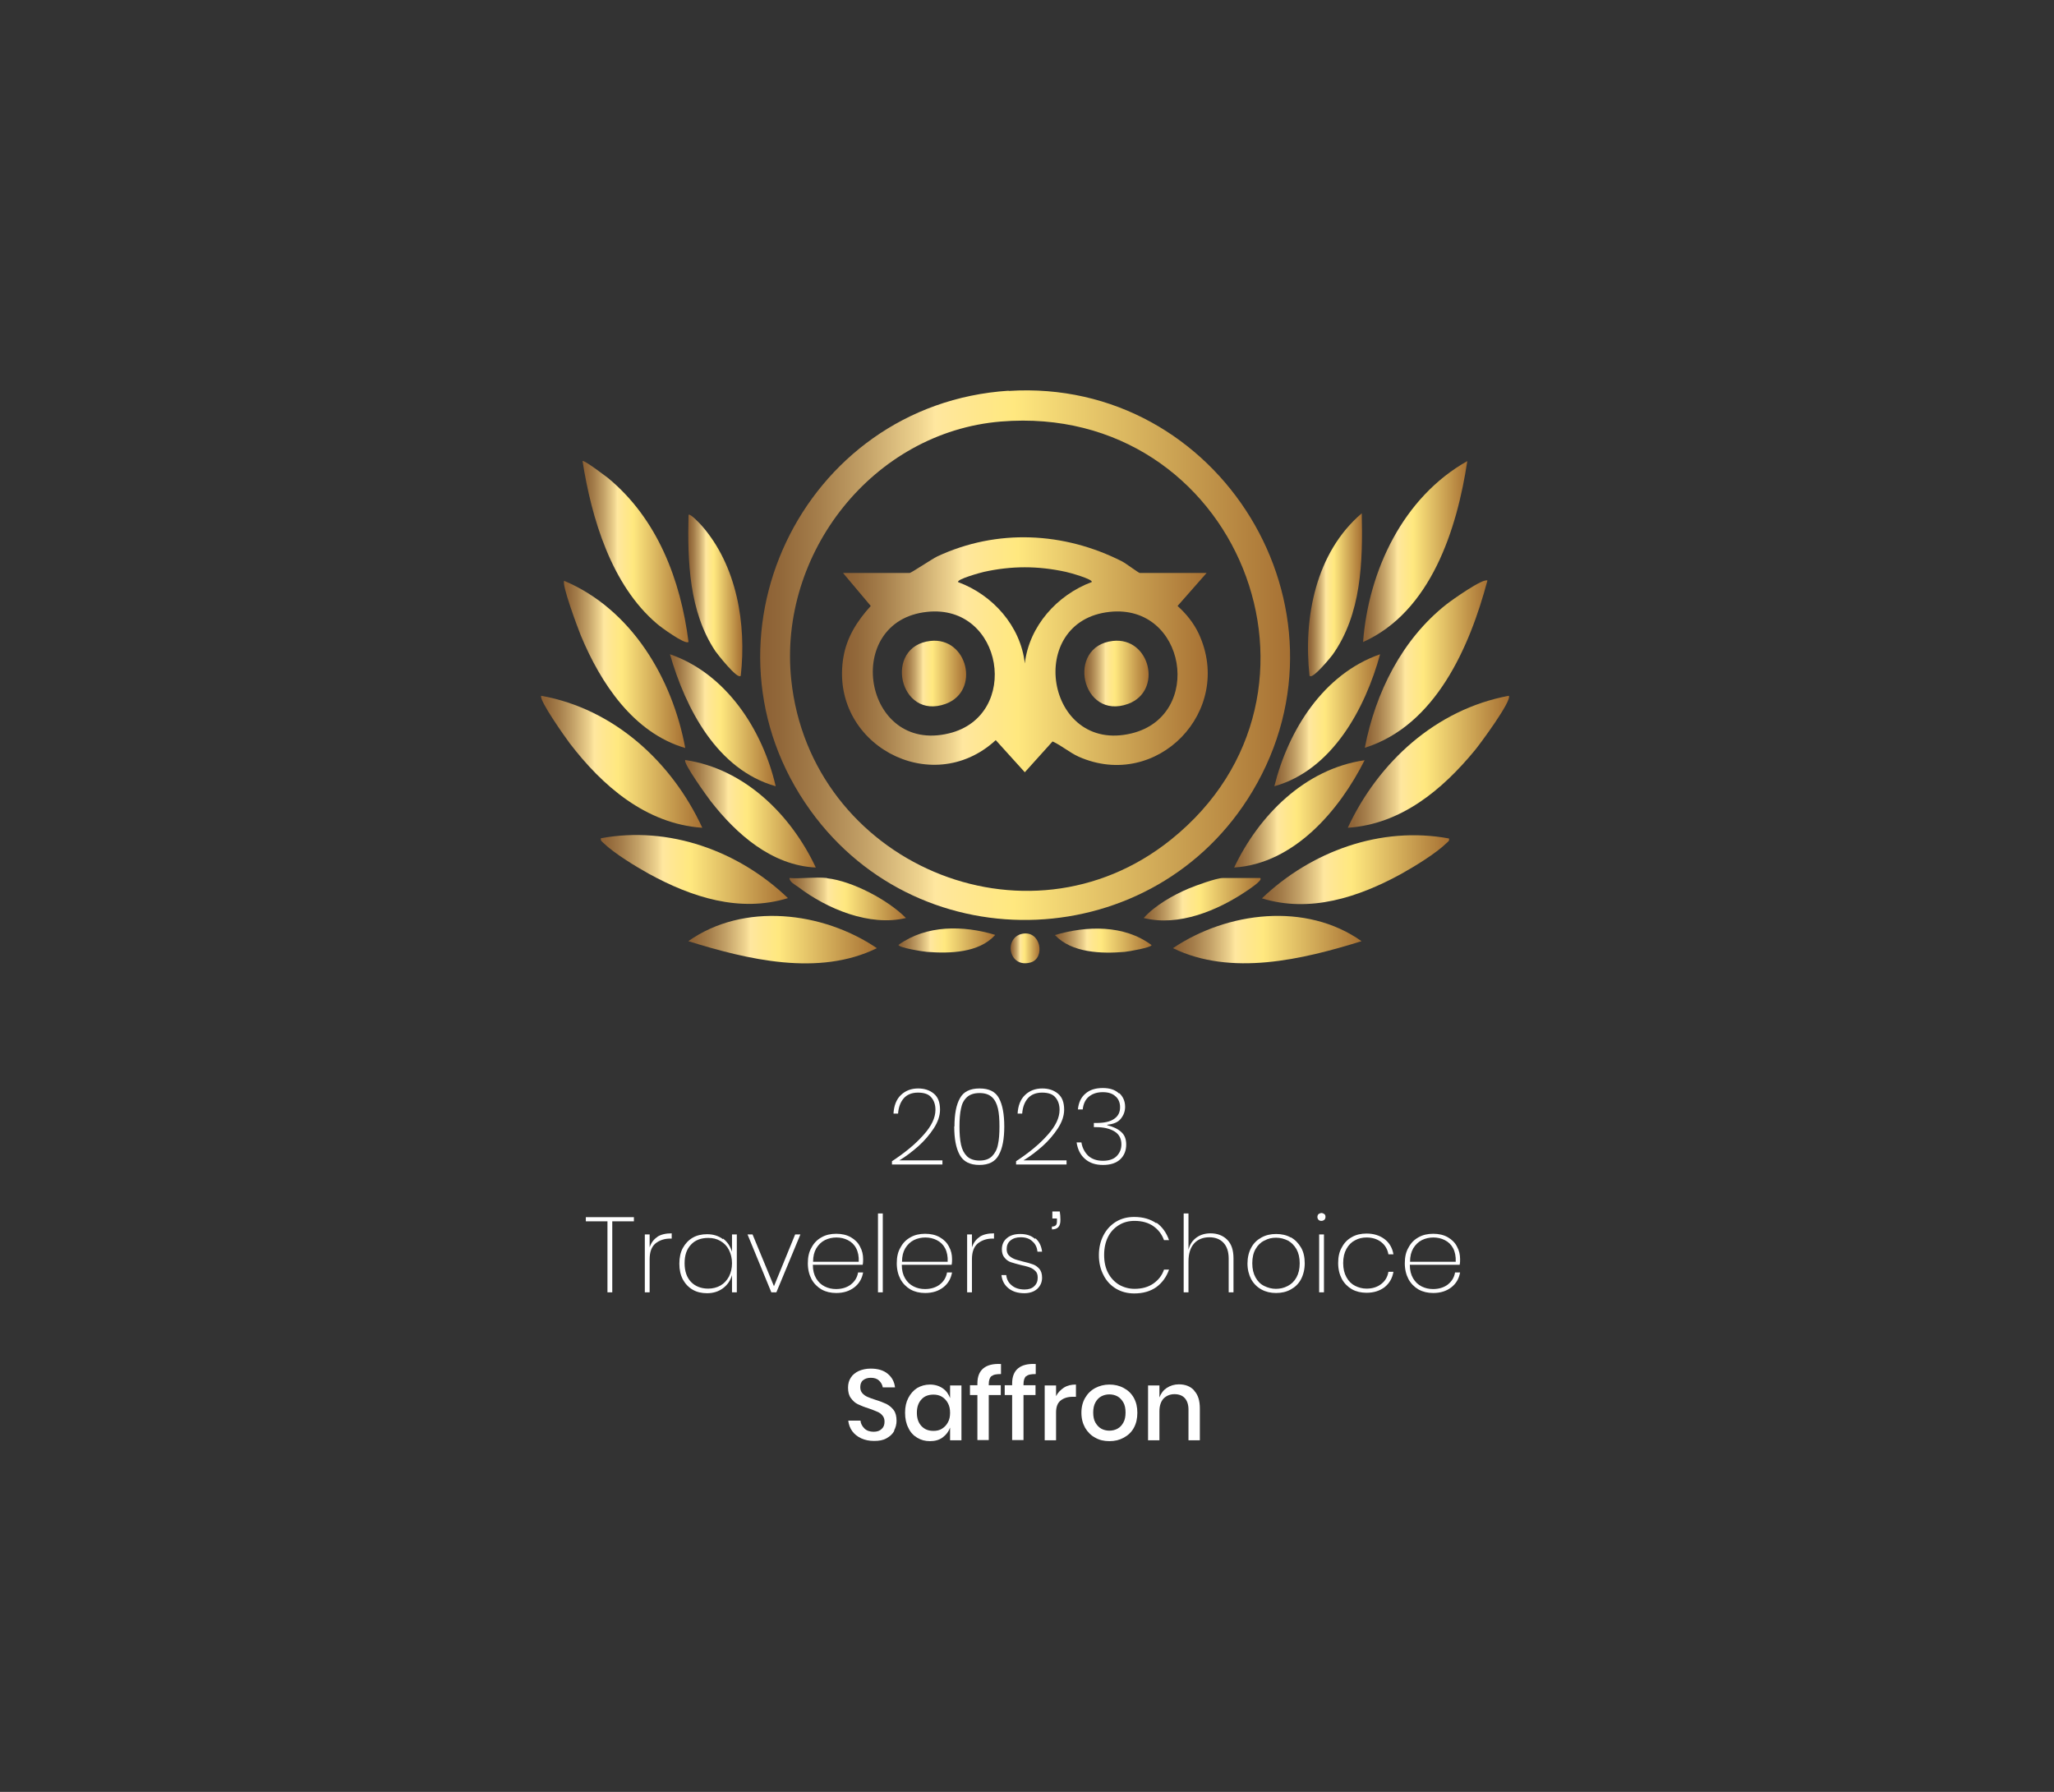 <svg width="94" height="82" viewBox="0 0 94 82" fill="none" xmlns="http://www.w3.org/2000/svg">
<rect x="0" y="0" width="94" height="82" fill="#333333" stroke="none"/>
<path d="M46.16 17.89C55.82 17.27 62.3 27.87 57.32 36.21C52.87 43.66 42.17 44.14 37.09 37.09C31.51 29.34 36.68 18.49 46.16 17.88V17.89ZM45.81 19.29C39.96 19.77 35.61 25.32 36.21 31.1C37.08 39.46 46.96 43.74 53.58 38.43C61.95 31.73 56.61 18.41 45.81 19.29Z" fill="url(#paint0_linear_911_708)"/>
<path d="M61.68 37.88C63.08 34.87 65.72 32.46 69.05 31.84C69.21 32.05 67.74 34.04 67.5 34.33C66.01 36.14 64.12 37.72 61.68 37.88Z" fill="url(#paint1_linear_911_708)"/>
<path d="M68.07 26.57C67.26 29.61 65.7 33.2 62.46 34.22C62.94 31.71 64.16 29.26 66.19 27.66C66.43 27.47 67.891 26.43 68.081 26.57H68.07Z" fill="url(#paint2_linear_911_708)"/>
<path d="M32.13 37.88C29.56 37.7 27.56 35.96 26.07 34.01C25.88 33.76 24.64 32.01 24.77 31.84C28.1 32.44 30.75 34.87 32.14 37.88H32.13Z" fill="url(#paint3_linear_911_708)"/>
<path d="M31.36 34.23C28.99 33.54 27.48 31.25 26.58 29.08C26.45 28.76 25.69 26.73 25.82 26.58C28.9 27.88 30.77 31.04 31.36 34.23Z" fill="url(#paint4_linear_911_708)"/>
<path d="M31.5 29.38C31.34 29.5 30.24 28.7 30.06 28.54C27.98 26.77 27.07 23.72 26.66 21.1C26.72 21.03 27.71 21.79 27.82 21.87C30.08 23.73 31.15 26.53 31.51 29.38H31.5Z" fill="url(#paint5_linear_911_708)"/>
<path d="M62.38 29.38C62.63 26.1 64.22 22.75 67.15 21.1C66.68 24.22 65.48 27.99 62.38 29.38Z" fill="url(#paint6_linear_911_708)"/>
<path d="M36.06 41.1C33.85 41.78 31.64 41.05 29.701 39.99C29.09 39.65 28.101 39.05 27.61 38.57C27.541 38.5 27.48 38.48 27.5 38.36C30.62 37.78 33.81 38.94 36.06 41.1Z" fill="url(#paint7_linear_911_708)"/>
<path d="M66.311 38.37C66.341 38.49 66.27 38.51 66.201 38.58C65.71 39.06 64.721 39.66 64.111 40C62.17 41.06 59.95 41.79 57.751 41.11C60.001 38.96 63.191 37.79 66.311 38.37Z" fill="url(#paint8_linear_911_708)"/>
<path d="M62.31 43.07C59.61 43.91 56.34 44.69 53.68 43.39C56.16 41.72 59.77 41.27 62.31 43.07Z" fill="url(#paint9_linear_911_708)"/>
<path d="M31.5 43.07C34.031 41.28 37.651 41.71 40.13 43.39C37.471 44.7 34.2 43.91 31.5 43.07Z" fill="url(#paint10_linear_911_708)"/>
<path d="M35.5 35.98C32.82 35.22 31.38 32.44 30.66 29.94C33.24 30.83 34.9 33.4 35.5 35.98Z" fill="url(#paint11_linear_911_708)"/>
<path d="M63.16 29.94C62.48 32.42 60.97 35.24 58.32 35.98C58.96 33.41 60.57 30.84 63.16 29.94Z" fill="url(#paint12_linear_911_708)"/>
<path d="M62.45 34.79C61.3 37.08 59.23 39.52 56.48 39.7C57.611 37.31 59.73 35.18 62.45 34.79Z" fill="url(#paint13_linear_911_708)"/>
<path d="M37.33 39.7C35.32 39.6 33.71 38.18 32.53 36.67C32.39 36.49 31.24 34.9 31.36 34.78C34.08 35.18 36.2 37.29 37.33 39.69V39.7Z" fill="url(#paint14_linear_911_708)"/>
<path d="M59.93 30.93C59.64 28.27 60.21 25.29 62.32 23.49C62.37 25.7 62.31 28.11 60.98 29.97C60.9 30.08 60.07 31.09 59.94 30.93H59.93Z" fill="url(#paint15_linear_911_708)"/>
<path d="M33.89 30.93C33.75 31.1 32.82 29.92 32.74 29.8C31.53 27.99 31.46 25.67 31.51 23.56C31.58 23.48 32.04 23.97 32.11 24.05C33.72 25.88 34.17 28.56 33.9 30.93H33.89Z" fill="url(#paint16_linear_911_708)"/>
<path d="M57.68 40.19C57.79 40.29 57.13 40.72 57.04 40.78C55.72 41.67 53.94 42.41 52.34 42.01C52.86 41.43 53.69 40.96 54.4 40.66C54.71 40.53 55.67 40.18 55.96 40.18H57.68V40.19Z" fill="url(#paint17_linear_911_708)"/>
<path d="M37.85 40.19C39.01 40.32 40.64 41.18 41.46 42.01C39.8 42.41 37.84 41.59 36.53 40.59C36.39 40.49 36.13 40.36 36.13 40.18C36.68 40.22 37.31 40.12 37.85 40.18V40.19Z" fill="url(#paint18_linear_911_708)"/>
<path d="M48.28 42.79C49.72 42.36 51.45 42.31 52.7 43.25C52.7 43.36 51.62 43.55 51.47 43.56C50.42 43.65 49.04 43.61 48.28 42.79Z" fill="url(#paint19_linear_911_708)"/>
<path d="M45.54 42.79C44.8 43.61 43.46 43.64 42.42 43.56C42.26 43.55 41.12 43.37 41.12 43.24C42.39 42.321 44.09 42.34 45.54 42.781V42.79Z" fill="url(#paint20_linear_911_708)"/>
<path d="M46.79 42.73C47.64 42.57 47.84 43.84 47.18 44.04C46.15 44.34 45.92 42.9 46.79 42.73Z" fill="url(#paint21_linear_911_708)"/>
<path d="M55.22 26.22L53.89 27.73C54.29 28.09 54.63 28.51 54.86 29C56.5 32.53 52.95 36.21 49.37 34.63C48.93 34.43 48.59 34.12 48.17 33.93L46.9 35.34L45.57 33.87C42.62 36.59 37.92 34.03 38.6 30.06C38.76 29.14 39.24 28.4 39.85 27.73L38.58 26.22H41.63C41.7 26.22 42.65 25.58 42.9 25.46C45.63 24.19 48.69 24.34 51.35 25.69C51.51 25.77 52.11 26.22 52.16 26.22H55.21H55.22ZM49.96 26.64C50.06 26.51 48.89 26.19 48.78 26.17C47.5 25.89 46.3 25.89 45.03 26.17C44.93 26.19 43.75 26.51 43.85 26.64C45.43 27.22 46.71 28.65 46.9 30.36C47.1 28.65 48.38 27.23 49.95 26.64H49.96ZM42.43 28C38.52 28.41 39.5 34.52 43.43 33.56C46.74 32.76 45.92 27.63 42.43 28ZM50.79 28C46.88 28.41 47.86 34.52 51.79 33.56C55.11 32.75 54.28 27.63 50.79 28Z" fill="url(#paint22_linear_911_708)"/>
<path d="M50.93 29.33C52.63 29.14 53.23 31.62 51.63 32.21C49.49 32.99 48.77 29.57 50.93 29.33Z" fill="url(#paint23_linear_911_708)"/>
<path d="M42.58 29.33C44.28 29.14 44.88 31.62 43.28 32.21C41.14 32.99 40.42 29.57 42.58 29.33Z" fill="url(#paint24_linear_911_708)"/>
<path d="M42.27 51.93C42.63 51.53 42.81 51.15 42.81 50.79C42.81 50.56 42.75 50.37 42.62 50.22C42.5 50.07 42.29 50 42.01 50C41.73 50 41.51 50.09 41.36 50.26C41.21 50.43 41.12 50.67 41.1 50.96H40.89C40.91 50.6 41.02 50.31 41.23 50.11C41.44 49.91 41.7 49.81 42.02 49.81C42.31 49.81 42.55 49.89 42.74 50.05C42.93 50.21 43.02 50.45 43.02 50.78C43.02 51.06 42.92 51.35 42.73 51.64C42.54 51.93 42.3 52.21 42.02 52.46C41.73 52.71 41.45 52.93 41.16 53.1H43.13V53.29H40.82V53.14C41.43 52.74 41.91 52.34 42.26 51.94L42.27 51.93Z" fill="white"/>
<path d="M43.68 51.55C43.68 50.99 43.76 50.56 43.93 50.26C44.09 49.96 44.39 49.81 44.83 49.81C45.27 49.81 45.56 49.96 45.72 50.26C45.88 50.56 45.96 50.99 45.96 51.55C45.96 52.11 45.88 52.55 45.71 52.85C45.55 53.16 45.25 53.31 44.82 53.31C44.39 53.31 44.09 53.16 43.92 52.85C43.75 52.54 43.67 52.11 43.67 51.55H43.68ZM45.74 51.55C45.74 51.22 45.72 50.95 45.67 50.73C45.62 50.51 45.53 50.33 45.4 50.21C45.26 50.08 45.07 50.02 44.83 50.02C44.59 50.02 44.39 50.08 44.25 50.21C44.11 50.34 44.02 50.51 43.98 50.73C43.93 50.95 43.91 51.23 43.91 51.55C43.91 51.87 43.93 52.15 43.98 52.38C44.03 52.61 44.12 52.78 44.25 52.91C44.38 53.04 44.58 53.11 44.83 53.11C45.08 53.11 45.27 53.04 45.4 52.91C45.53 52.78 45.63 52.6 45.67 52.38C45.72 52.16 45.74 51.88 45.74 51.55Z" fill="white"/>
<path d="M47.95 51.93C48.31 51.53 48.49 51.15 48.49 50.79C48.49 50.56 48.43 50.37 48.3 50.22C48.18 50.07 47.97 50 47.69 50C47.41 50 47.19 50.09 47.04 50.26C46.89 50.43 46.8 50.67 46.78 50.96H46.57C46.59 50.6 46.7 50.31 46.91 50.11C47.12 49.91 47.38 49.81 47.7 49.81C47.99 49.81 48.23 49.89 48.42 50.05C48.61 50.21 48.7 50.45 48.7 50.78C48.7 51.06 48.6 51.35 48.41 51.64C48.22 51.93 47.98 52.21 47.7 52.46C47.41 52.71 47.13 52.93 46.84 53.1H48.81V53.29H46.5V53.14C47.11 52.74 47.59 52.34 47.94 51.94L47.95 51.93Z" fill="white"/>
<path d="M51.23 50.03C51.4 50.19 51.49 50.4 51.49 50.65C51.49 50.86 51.42 51.04 51.29 51.2C51.16 51.36 50.96 51.44 50.67 51.47V51.49C50.94 51.56 51.16 51.66 51.31 51.8C51.47 51.94 51.54 52.13 51.54 52.38C51.54 52.65 51.45 52.88 51.27 53.05C51.09 53.22 50.83 53.31 50.48 53.31C50.13 53.31 49.87 53.22 49.66 53.04C49.45 52.86 49.32 52.61 49.27 52.28H49.49C49.53 52.53 49.64 52.73 49.8 52.89C49.97 53.04 50.19 53.12 50.47 53.12C50.75 53.12 50.96 53.05 51.1 52.91C51.24 52.77 51.32 52.59 51.32 52.37C51.32 52.11 51.22 51.91 51.01 51.78C50.8 51.65 50.52 51.58 50.15 51.58H50.06V51.39H50.16C50.54 51.39 50.81 51.33 50.99 51.2C51.17 51.08 51.26 50.9 51.26 50.67C51.26 50.46 51.19 50.29 51.05 50.17C50.91 50.04 50.72 49.98 50.47 49.98C50.22 49.98 50.02 50.04 49.85 50.17C49.68 50.3 49.58 50.5 49.55 50.77H49.33C49.36 50.46 49.47 50.22 49.67 50.05C49.87 49.87 50.14 49.79 50.47 49.79C50.79 49.79 51.03 49.87 51.2 50.03H51.23Z" fill="white"/>
<path d="M29.01 55.7V55.89H28.02V59.14H27.8V55.89H26.81V55.7H29.01Z" fill="white"/>
<path d="M30.08 56.6C30.25 56.49 30.47 56.44 30.74 56.44V56.68H30.67C30.4 56.68 30.18 56.76 30 56.9C29.82 57.05 29.73 57.29 29.73 57.63V59.14H29.51V56.49H29.73V57.08C29.8 56.87 29.92 56.71 30.09 56.6H30.08Z" fill="white"/>
<path d="M33.09 56.68C33.29 56.83 33.42 57.03 33.5 57.28V56.49H33.72V59.14H33.5V58.35C33.43 58.6 33.29 58.8 33.09 58.95C32.89 59.1 32.65 59.18 32.36 59.18C32.11 59.18 31.89 59.13 31.7 59.02C31.51 58.91 31.36 58.75 31.25 58.55C31.14 58.34 31.09 58.1 31.09 57.83C31.09 57.56 31.14 57.31 31.25 57.11C31.36 56.91 31.51 56.75 31.7 56.64C31.89 56.53 32.11 56.48 32.36 56.48C32.65 56.48 32.89 56.56 33.09 56.71V56.68ZM31.62 56.96C31.42 57.17 31.33 57.45 31.33 57.81C31.33 58.17 31.43 58.46 31.62 58.66C31.81 58.86 32.08 58.97 32.41 58.97C32.62 58.97 32.81 58.92 32.97 58.83C33.14 58.73 33.26 58.6 33.36 58.42C33.45 58.24 33.5 58.04 33.5 57.81C33.5 57.58 33.45 57.38 33.36 57.2C33.27 57.02 33.14 56.89 32.97 56.79C32.8 56.69 32.62 56.65 32.41 56.65C32.08 56.65 31.81 56.75 31.62 56.96Z" fill="white"/>
<path d="M35.42 58.86L36.39 56.49H36.63L35.53 59.14H35.3L34.21 56.49H34.44L35.42 58.86Z" fill="white"/>
<path d="M38.94 58.78C39.12 58.64 39.23 58.46 39.27 58.23H39.5C39.45 58.51 39.32 58.74 39.1 58.91C38.88 59.08 38.61 59.17 38.27 59.17C38.02 59.17 37.8 59.12 37.6 59.01C37.41 58.9 37.25 58.74 37.14 58.54C37.03 58.33 36.97 58.09 36.97 57.81C36.97 57.53 37.02 57.29 37.14 57.09C37.25 56.88 37.4 56.73 37.6 56.62C37.79 56.51 38.02 56.46 38.27 56.46C38.52 56.46 38.75 56.51 38.94 56.62C39.13 56.73 39.27 56.87 39.36 57.05C39.46 57.23 39.5 57.42 39.5 57.62C39.5 57.7 39.5 57.79 39.48 57.88H37.2C37.2 58.13 37.25 58.33 37.35 58.5C37.45 58.67 37.58 58.79 37.74 58.87C37.9 58.95 38.07 58.99 38.26 58.99C38.53 58.99 38.75 58.92 38.93 58.79L38.94 58.78ZM37.75 56.75C37.59 56.83 37.46 56.96 37.36 57.12C37.26 57.29 37.21 57.49 37.21 57.74H39.3C39.31 57.5 39.27 57.29 39.18 57.12C39.09 56.95 38.96 56.83 38.8 56.75C38.64 56.67 38.47 56.63 38.28 56.63C38.09 56.63 37.91 56.67 37.75 56.75Z" fill="white"/>
<path d="M40.4 55.53V59.14H40.18V55.53H40.4Z" fill="white"/>
<path d="M43.01 58.78C43.19 58.64 43.3 58.46 43.34 58.23H43.57C43.52 58.51 43.39 58.74 43.17 58.91C42.95 59.08 42.68 59.17 42.34 59.17C42.09 59.17 41.87 59.12 41.67 59.01C41.48 58.9 41.32 58.74 41.21 58.54C41.1 58.33 41.04 58.09 41.04 57.81C41.04 57.53 41.09 57.29 41.21 57.09C41.32 56.88 41.47 56.73 41.67 56.62C41.86 56.51 42.09 56.46 42.34 56.46C42.59 56.46 42.82 56.51 43.01 56.62C43.2 56.73 43.34 56.87 43.43 57.05C43.53 57.23 43.57 57.42 43.57 57.62C43.57 57.7 43.57 57.79 43.55 57.88H41.27C41.27 58.13 41.32 58.33 41.42 58.5C41.52 58.67 41.65 58.79 41.81 58.87C41.97 58.95 42.14 58.99 42.33 58.99C42.6 58.99 42.82 58.92 43 58.79L43.01 58.78ZM41.82 56.75C41.66 56.83 41.53 56.96 41.43 57.12C41.33 57.29 41.28 57.49 41.28 57.74H43.37C43.38 57.5 43.34 57.29 43.25 57.12C43.16 56.95 43.03 56.83 42.87 56.75C42.71 56.67 42.54 56.63 42.35 56.63C42.16 56.63 41.98 56.67 41.82 56.75Z" fill="white"/>
<path d="M44.83 56.6C45 56.49 45.22 56.44 45.49 56.44V56.68H45.42C45.15 56.68 44.93 56.76 44.75 56.9C44.57 57.05 44.48 57.29 44.48 57.63V59.14H44.26V56.49H44.48V57.08C44.55 56.87 44.67 56.71 44.84 56.6H44.83Z" fill="white"/>
<path d="M47.39 56.67C47.56 56.82 47.66 57.02 47.69 57.28H47.48C47.46 57.09 47.39 56.93 47.25 56.81C47.12 56.68 46.94 56.62 46.71 56.62C46.51 56.62 46.36 56.67 46.24 56.77C46.12 56.87 46.07 57 46.07 57.16C46.07 57.28 46.1 57.38 46.17 57.45C46.24 57.52 46.32 57.57 46.41 57.61C46.5 57.65 46.64 57.68 46.81 57.73C47 57.77 47.16 57.82 47.27 57.86C47.39 57.9 47.49 57.98 47.57 58.07C47.65 58.17 47.69 58.3 47.69 58.47C47.69 58.68 47.61 58.85 47.47 58.98C47.33 59.11 47.12 59.18 46.88 59.18C46.59 59.18 46.35 59.11 46.16 58.96C45.97 58.81 45.86 58.61 45.83 58.35H46.05C46.07 58.54 46.15 58.7 46.3 58.82C46.44 58.94 46.64 59.01 46.89 59.01C47.08 59.01 47.23 58.96 47.33 58.86C47.44 58.76 47.49 58.63 47.49 58.47C47.49 58.34 47.46 58.24 47.39 58.17C47.32 58.1 47.24 58.04 47.13 58C47.03 57.96 46.89 57.93 46.72 57.89C46.53 57.84 46.38 57.8 46.26 57.76C46.14 57.72 46.05 57.65 45.97 57.55C45.89 57.46 45.85 57.33 45.85 57.17C45.85 56.96 45.93 56.78 46.08 56.66C46.23 56.53 46.44 56.47 46.69 56.47C46.97 56.47 47.19 56.54 47.36 56.69L47.39 56.67Z" fill="white"/>
<path d="M48.53 55.82C48.53 55.98 48.5 56.09 48.43 56.16C48.36 56.23 48.27 56.26 48.14 56.26V56.13C48.22 56.13 48.28 56.11 48.32 56.07C48.36 56.03 48.37 55.97 48.37 55.89V55.76H48.16V55.44H48.5C48.52 55.56 48.53 55.69 48.53 55.82Z" fill="white"/>
<path d="M52.92 55.95C53.19 56.14 53.38 56.41 53.5 56.75H53.27C53.17 56.48 53.01 56.27 52.78 56.11C52.55 55.95 52.26 55.87 51.92 55.87C51.66 55.87 51.42 55.93 51.21 56.06C51 56.19 50.83 56.36 50.71 56.6C50.59 56.84 50.53 57.11 50.53 57.43C50.53 57.75 50.59 58.02 50.71 58.25C50.83 58.48 51 58.66 51.21 58.79C51.42 58.91 51.66 58.98 51.92 58.98C52.26 58.98 52.55 58.9 52.78 58.74C53.01 58.58 53.18 58.37 53.27 58.1H53.5C53.38 58.44 53.19 58.7 52.92 58.9C52.65 59.09 52.32 59.19 51.91 59.19C51.6 59.19 51.32 59.12 51.07 58.97C50.82 58.82 50.63 58.61 50.5 58.35C50.36 58.08 50.29 57.78 50.29 57.44C50.29 57.1 50.36 56.8 50.5 56.53C50.64 56.26 50.83 56.06 51.07 55.91C51.32 55.76 51.59 55.69 51.91 55.69C52.31 55.69 52.65 55.79 52.92 55.98V55.95Z" fill="white"/>
<path d="M56.16 56.73C56.36 56.93 56.45 57.21 56.45 57.59V59.14H56.23V57.6C56.23 57.28 56.15 57.04 55.99 56.87C55.83 56.7 55.61 56.62 55.34 56.62C55.07 56.62 54.82 56.71 54.65 56.9C54.48 57.09 54.39 57.36 54.39 57.73V59.14H54.17V55.53H54.39V57.19C54.45 56.94 54.58 56.76 54.76 56.63C54.94 56.5 55.16 56.44 55.4 56.44C55.71 56.44 55.97 56.54 56.16 56.73Z" fill="white"/>
<path d="M59.07 56.62C59.27 56.73 59.42 56.89 59.54 57.09C59.66 57.29 59.71 57.54 59.71 57.81C59.71 58.08 59.65 58.33 59.54 58.54C59.43 58.75 59.27 58.9 59.07 59.01C58.87 59.12 58.65 59.17 58.4 59.17C58.15 59.17 57.93 59.12 57.73 59.01C57.53 58.9 57.37 58.74 57.26 58.54C57.15 58.33 57.09 58.09 57.09 57.82C57.09 57.55 57.15 57.3 57.26 57.1C57.37 56.89 57.53 56.74 57.73 56.63C57.93 56.52 58.15 56.47 58.4 56.47C58.65 56.47 58.88 56.52 59.07 56.63V56.62ZM57.86 56.77C57.7 56.85 57.56 56.98 57.46 57.16C57.36 57.33 57.31 57.55 57.31 57.81C57.31 58.07 57.36 58.28 57.46 58.46C57.56 58.64 57.69 58.77 57.86 58.85C58.02 58.93 58.2 58.98 58.39 58.98C58.58 58.98 58.76 58.94 58.93 58.85C59.09 58.77 59.23 58.64 59.33 58.46C59.43 58.28 59.48 58.07 59.48 57.81C59.48 57.55 59.43 57.34 59.33 57.16C59.23 56.99 59.1 56.86 58.94 56.77C58.77 56.69 58.6 56.64 58.4 56.64C58.2 56.64 58.03 56.68 57.87 56.77H57.86Z" fill="white"/>
<path d="M60.34 55.56C60.34 55.56 60.42 55.51 60.47 55.51C60.52 55.51 60.57 55.53 60.61 55.56C60.65 55.59 60.66 55.64 60.66 55.69C60.66 55.74 60.64 55.79 60.61 55.82C60.57 55.85 60.53 55.87 60.47 55.87C60.41 55.87 60.37 55.85 60.34 55.82C60.31 55.79 60.29 55.74 60.29 55.69C60.29 55.64 60.31 55.59 60.34 55.56ZM60.59 56.49V59.14H60.37V56.49H60.59Z" fill="white"/>
<path d="M63.37 56.71C63.59 56.88 63.72 57.11 63.77 57.4H63.54C63.5 57.17 63.39 56.98 63.21 56.84C63.03 56.7 62.8 56.63 62.54 56.63C62.35 56.63 62.17 56.67 62.01 56.76C61.85 56.84 61.72 56.97 61.62 57.15C61.52 57.33 61.47 57.54 61.47 57.8C61.47 58.06 61.52 58.27 61.62 58.45C61.72 58.63 61.85 58.76 62.01 58.84C62.17 58.92 62.34 58.97 62.54 58.97C62.81 58.97 63.03 58.9 63.21 58.76C63.39 58.62 63.5 58.44 63.54 58.2H63.77C63.72 58.49 63.59 58.72 63.37 58.9C63.15 59.07 62.87 59.16 62.54 59.16C62.29 59.16 62.07 59.11 61.87 59C61.68 58.89 61.52 58.73 61.41 58.53C61.3 58.32 61.24 58.08 61.24 57.8C61.24 57.52 61.29 57.28 61.41 57.08C61.52 56.87 61.67 56.72 61.87 56.61C62.06 56.5 62.29 56.45 62.54 56.45C62.87 56.45 63.15 56.54 63.37 56.71Z" fill="white"/>
<path d="M66.26 58.78C66.44 58.64 66.55 58.46 66.59 58.23H66.82C66.77 58.51 66.64 58.74 66.42 58.91C66.2 59.08 65.93 59.17 65.59 59.17C65.34 59.17 65.12 59.12 64.92 59.01C64.73 58.9 64.57 58.74 64.46 58.54C64.35 58.33 64.29 58.09 64.29 57.81C64.29 57.53 64.34 57.29 64.46 57.09C64.57 56.88 64.72 56.73 64.92 56.62C65.11 56.51 65.34 56.46 65.59 56.46C65.84 56.46 66.07 56.51 66.26 56.62C66.45 56.73 66.59 56.87 66.68 57.05C66.78 57.23 66.82 57.42 66.82 57.62C66.82 57.7 66.82 57.79 66.8 57.88H64.52C64.52 58.13 64.57 58.33 64.67 58.5C64.77 58.67 64.9 58.79 65.06 58.87C65.22 58.95 65.39 58.99 65.58 58.99C65.85 58.99 66.07 58.92 66.25 58.79L66.26 58.78ZM65.07 56.75C64.91 56.83 64.78 56.96 64.68 57.12C64.58 57.29 64.53 57.49 64.53 57.74H66.62C66.63 57.5 66.59 57.29 66.5 57.12C66.41 56.95 66.28 56.83 66.12 56.75C65.96 56.67 65.79 56.63 65.6 56.63C65.41 56.63 65.23 56.67 65.07 56.75Z" fill="white"/>
<path d="M40.92 65.49C40.84 65.63 40.73 65.73 40.57 65.82C40.41 65.91 40.23 65.94 40 65.94C39.77 65.94 39.59 65.9 39.41 65.82C39.24 65.74 39.1 65.63 39 65.49C38.9 65.35 38.84 65.19 38.82 65.01H39.38C39.39 65.15 39.46 65.27 39.56 65.37C39.66 65.47 39.81 65.52 39.98 65.52C40.14 65.52 40.26 65.48 40.35 65.39C40.44 65.31 40.48 65.2 40.48 65.06C40.48 64.94 40.45 64.85 40.38 64.77C40.31 64.69 40.24 64.64 40.14 64.6C40.05 64.56 39.92 64.51 39.75 64.45C39.55 64.39 39.39 64.32 39.26 64.26C39.13 64.2 39.03 64.1 38.94 63.98C38.85 63.86 38.81 63.7 38.81 63.5C38.81 63.33 38.85 63.17 38.94 63.04C39.02 62.91 39.15 62.81 39.3 62.74C39.46 62.67 39.64 62.63 39.85 62.63C40.18 62.63 40.44 62.71 40.63 62.87C40.82 63.03 40.93 63.23 40.96 63.49H40.4C40.38 63.37 40.32 63.26 40.23 63.18C40.14 63.09 40.01 63.05 39.85 63.05C39.7 63.05 39.59 63.09 39.5 63.16C39.41 63.23 39.37 63.34 39.37 63.48C39.37 63.59 39.4 63.68 39.46 63.75C39.52 63.82 39.6 63.88 39.69 63.92C39.78 63.96 39.91 64.01 40.07 64.06C40.27 64.12 40.44 64.19 40.57 64.25C40.7 64.32 40.81 64.41 40.9 64.53C40.99 64.65 41.03 64.82 41.03 65.02C41.03 65.18 40.99 65.32 40.92 65.46V65.49Z" fill="white"/>
<path d="M43.14 63.53C43.3 63.64 43.41 63.79 43.48 63.98V63.4H44V65.91H43.48V65.33C43.41 65.52 43.3 65.66 43.14 65.78C42.98 65.9 42.78 65.95 42.56 65.95C42.34 65.95 42.15 65.9 41.97 65.79C41.8 65.69 41.66 65.54 41.57 65.34C41.47 65.15 41.42 64.92 41.42 64.65C41.42 64.38 41.47 64.16 41.57 63.97C41.67 63.78 41.8 63.63 41.97 63.52C42.14 63.42 42.34 63.36 42.56 63.36C42.78 63.36 42.98 63.42 43.14 63.53ZM42.17 64.04C42.03 64.19 41.96 64.39 41.96 64.65C41.96 64.91 42.03 65.11 42.17 65.26C42.31 65.41 42.49 65.48 42.72 65.48C42.87 65.48 43 65.45 43.11 65.38C43.22 65.31 43.32 65.21 43.38 65.09C43.45 64.97 43.48 64.82 43.48 64.65C43.48 64.48 43.45 64.34 43.38 64.21C43.31 64.08 43.22 63.99 43.11 63.92C43 63.85 42.86 63.82 42.72 63.82C42.49 63.82 42.3 63.89 42.17 64.04Z" fill="white"/>
<path d="M45.37 62.97C45.29 63.05 45.25 63.17 45.25 63.35V63.39H45.8V63.84H45.25V65.9H44.73V63.84H44.39V63.39H44.73V63.31C44.73 63 44.82 62.77 45 62.62C45.18 62.47 45.45 62.4 45.81 62.42V62.88C45.61 62.88 45.46 62.9 45.38 62.98L45.37 62.97Z" fill="white"/>
<path d="M46.96 62.97C46.88 63.05 46.84 63.17 46.84 63.35V63.39H47.39V63.84H46.84V65.9H46.32V63.84H45.98V63.39H46.32V63.31C46.32 63 46.41 62.77 46.59 62.62C46.77 62.47 47.04 62.4 47.4 62.42V62.88C47.2 62.88 47.05 62.9 46.97 62.98L46.96 62.97Z" fill="white"/>
<path d="M48.69 63.5C48.85 63.4 49.03 63.36 49.24 63.36V63.92H49.09C48.86 63.92 48.68 63.98 48.54 64.09C48.4 64.2 48.33 64.38 48.33 64.64V65.91H47.81V63.4H48.33V63.89C48.41 63.73 48.54 63.6 48.69 63.5Z" fill="white"/>
<path d="M51.43 63.52C51.62 63.62 51.78 63.77 51.89 63.97C52 64.17 52.05 64.39 52.05 64.65C52.05 64.91 52 65.14 51.89 65.34C51.78 65.54 51.63 65.68 51.43 65.79C51.23 65.9 51.02 65.95 50.77 65.95C50.52 65.95 50.31 65.9 50.12 65.79C49.93 65.69 49.78 65.54 49.66 65.34C49.55 65.14 49.49 64.92 49.49 64.65C49.49 64.38 49.55 64.16 49.66 63.97C49.77 63.78 49.92 63.63 50.12 63.52C50.31 63.42 50.53 63.36 50.77 63.36C51.01 63.36 51.23 63.41 51.43 63.52ZM50.4 63.9C50.29 63.96 50.2 64.05 50.13 64.18C50.06 64.31 50.03 64.46 50.03 64.64C50.03 64.82 50.06 64.98 50.13 65.1C50.2 65.22 50.29 65.32 50.4 65.38C50.51 65.44 50.64 65.47 50.77 65.47C50.9 65.47 51.03 65.44 51.14 65.38C51.25 65.32 51.34 65.23 51.41 65.1C51.48 64.98 51.51 64.82 51.51 64.64C51.51 64.46 51.48 64.3 51.41 64.18C51.34 64.06 51.25 63.96 51.14 63.9C51.03 63.84 50.9 63.81 50.77 63.81C50.64 63.81 50.51 63.84 50.4 63.9Z" fill="white"/>
<path d="M54.65 63.64C54.83 63.83 54.91 64.1 54.91 64.45V65.91H54.39V64.5C54.39 64.28 54.33 64.1 54.22 63.98C54.11 63.86 53.95 63.8 53.75 63.8C53.55 63.8 53.38 63.87 53.25 64C53.13 64.13 53.06 64.33 53.06 64.58V65.91H52.54V63.4H53.06V63.95C53.13 63.76 53.24 63.62 53.4 63.51C53.56 63.41 53.74 63.35 53.95 63.35C54.24 63.35 54.48 63.44 54.65 63.63V63.64Z" fill="white"/>
<defs>
<linearGradient id="paint0_linear_911_708" x1="34.79" y1="29.98" x2="59.04" y2="29.98" gradientUnits="userSpaceOnUse">
<stop stop-color="#8C6034"/>
<stop offset="0.04" stop-color="#92683A"/>
<stop offset="0.11" stop-color="#A57E4B"/>
<stop offset="0.2" stop-color="#C4A268"/>
<stop offset="0.3" stop-color="#EED38F"/>
<stop offset="0.33" stop-color="#FFE79F"/>
<stop offset="0.4" stop-color="#FFE78E"/>
<stop offset="0.48" stop-color="#FFE87F"/>
<stop offset="1" stop-color="#A67033"/>
</linearGradient>
<linearGradient id="paint1_linear_911_708" x1="61.68" y1="34.86" x2="69.06" y2="34.86" gradientUnits="userSpaceOnUse">
<stop stop-color="#8C6034"/>
<stop offset="0.04" stop-color="#92683A"/>
<stop offset="0.11" stop-color="#A57E4B"/>
<stop offset="0.2" stop-color="#C4A268"/>
<stop offset="0.3" stop-color="#EED38F"/>
<stop offset="0.33" stop-color="#FFE79F"/>
<stop offset="0.4" stop-color="#FFE78E"/>
<stop offset="0.48" stop-color="#FFE87F"/>
<stop offset="1" stop-color="#A67033"/>
</linearGradient>
<linearGradient id="paint2_linear_911_708" x1="62.45" y1="30.39" x2="68.07" y2="30.39" gradientUnits="userSpaceOnUse">
<stop stop-color="#8C6034"/>
<stop offset="0.04" stop-color="#92683A"/>
<stop offset="0.11" stop-color="#A57E4B"/>
<stop offset="0.2" stop-color="#C4A268"/>
<stop offset="0.3" stop-color="#EED38F"/>
<stop offset="0.33" stop-color="#FFE79F"/>
<stop offset="0.4" stop-color="#FFE78E"/>
<stop offset="0.48" stop-color="#FFE87F"/>
<stop offset="1" stop-color="#A67033"/>
</linearGradient>
<linearGradient id="paint3_linear_911_708" x1="24.76" y1="34.86" x2="32.13" y2="34.86" gradientUnits="userSpaceOnUse">
<stop stop-color="#8C6034"/>
<stop offset="0.04" stop-color="#92683A"/>
<stop offset="0.11" stop-color="#A57E4B"/>
<stop offset="0.2" stop-color="#C4A268"/>
<stop offset="0.3" stop-color="#EED38F"/>
<stop offset="0.33" stop-color="#FFE79F"/>
<stop offset="0.4" stop-color="#FFE78E"/>
<stop offset="0.48" stop-color="#FFE87F"/>
<stop offset="1" stop-color="#A67033"/>
</linearGradient>
<linearGradient id="paint4_linear_911_708" x1="25.8" y1="30.4" x2="31.36" y2="30.4" gradientUnits="userSpaceOnUse">
<stop stop-color="#8C6034"/>
<stop offset="0.04" stop-color="#92683A"/>
<stop offset="0.11" stop-color="#A57E4B"/>
<stop offset="0.2" stop-color="#C4A268"/>
<stop offset="0.3" stop-color="#EED38F"/>
<stop offset="0.33" stop-color="#FFE79F"/>
<stop offset="0.4" stop-color="#FFE78E"/>
<stop offset="0.48" stop-color="#FFE87F"/>
<stop offset="1" stop-color="#A67033"/>
</linearGradient>
<linearGradient id="paint5_linear_911_708" x1="26.66" y1="25.24" x2="31.5" y2="25.24" gradientUnits="userSpaceOnUse">
<stop stop-color="#8C6034"/>
<stop offset="0.04" stop-color="#92683A"/>
<stop offset="0.11" stop-color="#A57E4B"/>
<stop offset="0.2" stop-color="#C4A268"/>
<stop offset="0.3" stop-color="#EED38F"/>
<stop offset="0.33" stop-color="#FFE79F"/>
<stop offset="0.4" stop-color="#FFE78E"/>
<stop offset="0.48" stop-color="#FFE87F"/>
<stop offset="1" stop-color="#A67033"/>
</linearGradient>
<linearGradient id="paint6_linear_911_708" x1="62.38" y1="25.24" x2="67.16" y2="25.24" gradientUnits="userSpaceOnUse">
<stop stop-color="#8C6034"/>
<stop offset="0.04" stop-color="#92683A"/>
<stop offset="0.11" stop-color="#A57E4B"/>
<stop offset="0.2" stop-color="#C4A268"/>
<stop offset="0.3" stop-color="#EED38F"/>
<stop offset="0.33" stop-color="#FFE79F"/>
<stop offset="0.4" stop-color="#FFE78E"/>
<stop offset="0.48" stop-color="#FFE87F"/>
<stop offset="1" stop-color="#A67033"/>
</linearGradient>
<linearGradient id="paint7_linear_911_708" x1="27.5" y1="39.8" x2="36.06" y2="39.8" gradientUnits="userSpaceOnUse">
<stop stop-color="#8C6034"/>
<stop offset="0.04" stop-color="#92683A"/>
<stop offset="0.11" stop-color="#A57E4B"/>
<stop offset="0.2" stop-color="#C4A268"/>
<stop offset="0.3" stop-color="#EED38F"/>
<stop offset="0.33" stop-color="#FFE79F"/>
<stop offset="0.4" stop-color="#FFE78E"/>
<stop offset="0.48" stop-color="#FFE87F"/>
<stop offset="1" stop-color="#A67033"/>
</linearGradient>
<linearGradient id="paint8_linear_911_708" x1="57.751" y1="39.79" x2="66.32" y2="39.79" gradientUnits="userSpaceOnUse">
<stop stop-color="#8C6034"/>
<stop offset="0.04" stop-color="#92683A"/>
<stop offset="0.11" stop-color="#A57E4B"/>
<stop offset="0.2" stop-color="#C4A268"/>
<stop offset="0.3" stop-color="#EED38F"/>
<stop offset="0.33" stop-color="#FFE79F"/>
<stop offset="0.4" stop-color="#FFE78E"/>
<stop offset="0.48" stop-color="#FFE87F"/>
<stop offset="1" stop-color="#A67033"/>
</linearGradient>
<linearGradient id="paint9_linear_911_708" x1="53.68" y1="43" x2="62.31" y2="43" gradientUnits="userSpaceOnUse">
<stop stop-color="#8C6034"/>
<stop offset="0.04" stop-color="#92683A"/>
<stop offset="0.11" stop-color="#A57E4B"/>
<stop offset="0.2" stop-color="#C4A268"/>
<stop offset="0.3" stop-color="#EED38F"/>
<stop offset="0.33" stop-color="#FFE79F"/>
<stop offset="0.4" stop-color="#FFE78E"/>
<stop offset="0.48" stop-color="#FFE87F"/>
<stop offset="1" stop-color="#A67033"/>
</linearGradient>
<linearGradient id="paint10_linear_911_708" x1="31.5" y1="43" x2="40.13" y2="43" gradientUnits="userSpaceOnUse">
<stop stop-color="#8C6034"/>
<stop offset="0.04" stop-color="#92683A"/>
<stop offset="0.11" stop-color="#A57E4B"/>
<stop offset="0.2" stop-color="#C4A268"/>
<stop offset="0.3" stop-color="#EED38F"/>
<stop offset="0.33" stop-color="#FFE79F"/>
<stop offset="0.4" stop-color="#FFE78E"/>
<stop offset="0.48" stop-color="#FFE87F"/>
<stop offset="1" stop-color="#A67033"/>
</linearGradient>
<linearGradient id="paint11_linear_911_708" x1="30.66" y1="32.96" x2="35.5" y2="32.96" gradientUnits="userSpaceOnUse">
<stop stop-color="#8C6034"/>
<stop offset="0.04" stop-color="#92683A"/>
<stop offset="0.11" stop-color="#A57E4B"/>
<stop offset="0.2" stop-color="#C4A268"/>
<stop offset="0.3" stop-color="#EED38F"/>
<stop offset="0.33" stop-color="#FFE79F"/>
<stop offset="0.4" stop-color="#FFE78E"/>
<stop offset="0.48" stop-color="#FFE87F"/>
<stop offset="1" stop-color="#A67033"/>
</linearGradient>
<linearGradient id="paint12_linear_911_708" x1="58.31" y1="32.96" x2="63.16" y2="32.96" gradientUnits="userSpaceOnUse">
<stop stop-color="#8C6034"/>
<stop offset="0.04" stop-color="#92683A"/>
<stop offset="0.11" stop-color="#A57E4B"/>
<stop offset="0.2" stop-color="#C4A268"/>
<stop offset="0.3" stop-color="#EED38F"/>
<stop offset="0.33" stop-color="#FFE79F"/>
<stop offset="0.4" stop-color="#FFE78E"/>
<stop offset="0.48" stop-color="#FFE87F"/>
<stop offset="1" stop-color="#A67033"/>
</linearGradient>
<linearGradient id="paint13_linear_911_708" x1="56.49" y1="37.24" x2="62.45" y2="37.24" gradientUnits="userSpaceOnUse">
<stop stop-color="#8C6034"/>
<stop offset="0.04" stop-color="#92683A"/>
<stop offset="0.11" stop-color="#A57E4B"/>
<stop offset="0.2" stop-color="#C4A268"/>
<stop offset="0.3" stop-color="#EED38F"/>
<stop offset="0.33" stop-color="#FFE79F"/>
<stop offset="0.4" stop-color="#FFE78E"/>
<stop offset="0.48" stop-color="#FFE87F"/>
<stop offset="1" stop-color="#A67033"/>
</linearGradient>
<linearGradient id="paint14_linear_911_708" x1="31.35" y1="37.24" x2="37.33" y2="37.24" gradientUnits="userSpaceOnUse">
<stop stop-color="#8C6034"/>
<stop offset="0.04" stop-color="#92683A"/>
<stop offset="0.11" stop-color="#A57E4B"/>
<stop offset="0.2" stop-color="#C4A268"/>
<stop offset="0.3" stop-color="#EED38F"/>
<stop offset="0.33" stop-color="#FFE79F"/>
<stop offset="0.4" stop-color="#FFE78E"/>
<stop offset="0.48" stop-color="#FFE87F"/>
<stop offset="1" stop-color="#A67033"/>
</linearGradient>
<linearGradient id="paint15_linear_911_708" x1="59.86" y1="27.21" x2="62.33" y2="27.21" gradientUnits="userSpaceOnUse">
<stop stop-color="#8C6034"/>
<stop offset="0.04" stop-color="#92683A"/>
<stop offset="0.11" stop-color="#A57E4B"/>
<stop offset="0.2" stop-color="#C4A268"/>
<stop offset="0.3" stop-color="#EED38F"/>
<stop offset="0.33" stop-color="#FFE79F"/>
<stop offset="0.4" stop-color="#FFE78E"/>
<stop offset="0.48" stop-color="#FFE87F"/>
<stop offset="1" stop-color="#A67033"/>
</linearGradient>
<linearGradient id="paint16_linear_911_708" x1="31.49" y1="27.24" x2="33.96" y2="27.24" gradientUnits="userSpaceOnUse">
<stop stop-color="#8C6034"/>
<stop offset="0.04" stop-color="#92683A"/>
<stop offset="0.11" stop-color="#A57E4B"/>
<stop offset="0.2" stop-color="#C4A268"/>
<stop offset="0.3" stop-color="#EED38F"/>
<stop offset="0.33" stop-color="#FFE79F"/>
<stop offset="0.4" stop-color="#FFE78E"/>
<stop offset="0.48" stop-color="#FFE87F"/>
<stop offset="1" stop-color="#A67033"/>
</linearGradient>
<linearGradient id="paint17_linear_911_708" x1="52.35" y1="41.16" x2="57.69" y2="41.16" gradientUnits="userSpaceOnUse">
<stop stop-color="#8C6034"/>
<stop offset="0.04" stop-color="#92683A"/>
<stop offset="0.11" stop-color="#A57E4B"/>
<stop offset="0.2" stop-color="#C4A268"/>
<stop offset="0.3" stop-color="#EED38F"/>
<stop offset="0.33" stop-color="#FFE79F"/>
<stop offset="0.4" stop-color="#FFE78E"/>
<stop offset="0.48" stop-color="#FFE87F"/>
<stop offset="1" stop-color="#A67033"/>
</linearGradient>
<linearGradient id="paint18_linear_911_708" x1="36.13" y1="41.15" x2="41.47" y2="41.15" gradientUnits="userSpaceOnUse">
<stop stop-color="#8C6034"/>
<stop offset="0.04" stop-color="#92683A"/>
<stop offset="0.11" stop-color="#A57E4B"/>
<stop offset="0.2" stop-color="#C4A268"/>
<stop offset="0.3" stop-color="#EED38F"/>
<stop offset="0.33" stop-color="#FFE79F"/>
<stop offset="0.4" stop-color="#FFE78E"/>
<stop offset="0.48" stop-color="#FFE87F"/>
<stop offset="1" stop-color="#A67033"/>
</linearGradient>
<linearGradient id="paint19_linear_911_708" x1="48.28" y1="43.04" x2="52.7" y2="43.04" gradientUnits="userSpaceOnUse">
<stop stop-color="#8C6034"/>
<stop offset="0.04" stop-color="#92683A"/>
<stop offset="0.11" stop-color="#A57E4B"/>
<stop offset="0.2" stop-color="#C4A268"/>
<stop offset="0.3" stop-color="#EED38F"/>
<stop offset="0.33" stop-color="#FFE79F"/>
<stop offset="0.4" stop-color="#FFE78E"/>
<stop offset="0.48" stop-color="#FFE87F"/>
<stop offset="1" stop-color="#A67033"/>
</linearGradient>
<linearGradient id="paint20_linear_911_708" x1="41.12" y1="43.041" x2="45.54" y2="43.041" gradientUnits="userSpaceOnUse">
<stop stop-color="#8C6034"/>
<stop offset="0.04" stop-color="#92683A"/>
<stop offset="0.11" stop-color="#A57E4B"/>
<stop offset="0.2" stop-color="#C4A268"/>
<stop offset="0.3" stop-color="#EED38F"/>
<stop offset="0.33" stop-color="#FFE79F"/>
<stop offset="0.4" stop-color="#FFE78E"/>
<stop offset="0.48" stop-color="#FFE87F"/>
<stop offset="1" stop-color="#A67033"/>
</linearGradient>
<linearGradient id="paint21_linear_911_708" x1="46.25" y1="43.4" x2="47.57" y2="43.4" gradientUnits="userSpaceOnUse">
<stop stop-color="#8C6034"/>
<stop offset="0.04" stop-color="#92683A"/>
<stop offset="0.11" stop-color="#A57E4B"/>
<stop offset="0.2" stop-color="#C4A268"/>
<stop offset="0.3" stop-color="#EED38F"/>
<stop offset="0.33" stop-color="#FFE79F"/>
<stop offset="0.4" stop-color="#FFE78E"/>
<stop offset="0.48" stop-color="#FFE87F"/>
<stop offset="1" stop-color="#A67033"/>
</linearGradient>
<linearGradient id="paint22_linear_911_708" x1="38.54" y1="29.97" x2="55.27" y2="29.97" gradientUnits="userSpaceOnUse">
<stop stop-color="#8C6034"/>
<stop offset="0.04" stop-color="#92683A"/>
<stop offset="0.11" stop-color="#A57E4B"/>
<stop offset="0.2" stop-color="#C4A268"/>
<stop offset="0.3" stop-color="#EED38F"/>
<stop offset="0.33" stop-color="#FFE79F"/>
<stop offset="0.4" stop-color="#FFE78E"/>
<stop offset="0.48" stop-color="#FFE87F"/>
<stop offset="1" stop-color="#A67033"/>
</linearGradient>
<linearGradient id="paint23_linear_911_708" x1="49.62" y1="30.82" x2="52.56" y2="30.82" gradientUnits="userSpaceOnUse">
<stop stop-color="#8C6034"/>
<stop offset="0.04" stop-color="#92683A"/>
<stop offset="0.11" stop-color="#A57E4B"/>
<stop offset="0.2" stop-color="#C4A268"/>
<stop offset="0.3" stop-color="#EED38F"/>
<stop offset="0.33" stop-color="#FFE79F"/>
<stop offset="0.4" stop-color="#FFE78E"/>
<stop offset="0.48" stop-color="#FFE87F"/>
<stop offset="1" stop-color="#A67033"/>
</linearGradient>
<linearGradient id="paint24_linear_911_708" x1="41.27" y1="30.82" x2="44.21" y2="30.82" gradientUnits="userSpaceOnUse">
<stop stop-color="#8C6034"/>
<stop offset="0.04" stop-color="#92683A"/>
<stop offset="0.11" stop-color="#A57E4B"/>
<stop offset="0.2" stop-color="#C4A268"/>
<stop offset="0.3" stop-color="#EED38F"/>
<stop offset="0.33" stop-color="#FFE79F"/>
<stop offset="0.4" stop-color="#FFE78E"/>
<stop offset="0.48" stop-color="#FFE87F"/>
<stop offset="1" stop-color="#A67033"/>
</linearGradient>
</defs>
</svg>
